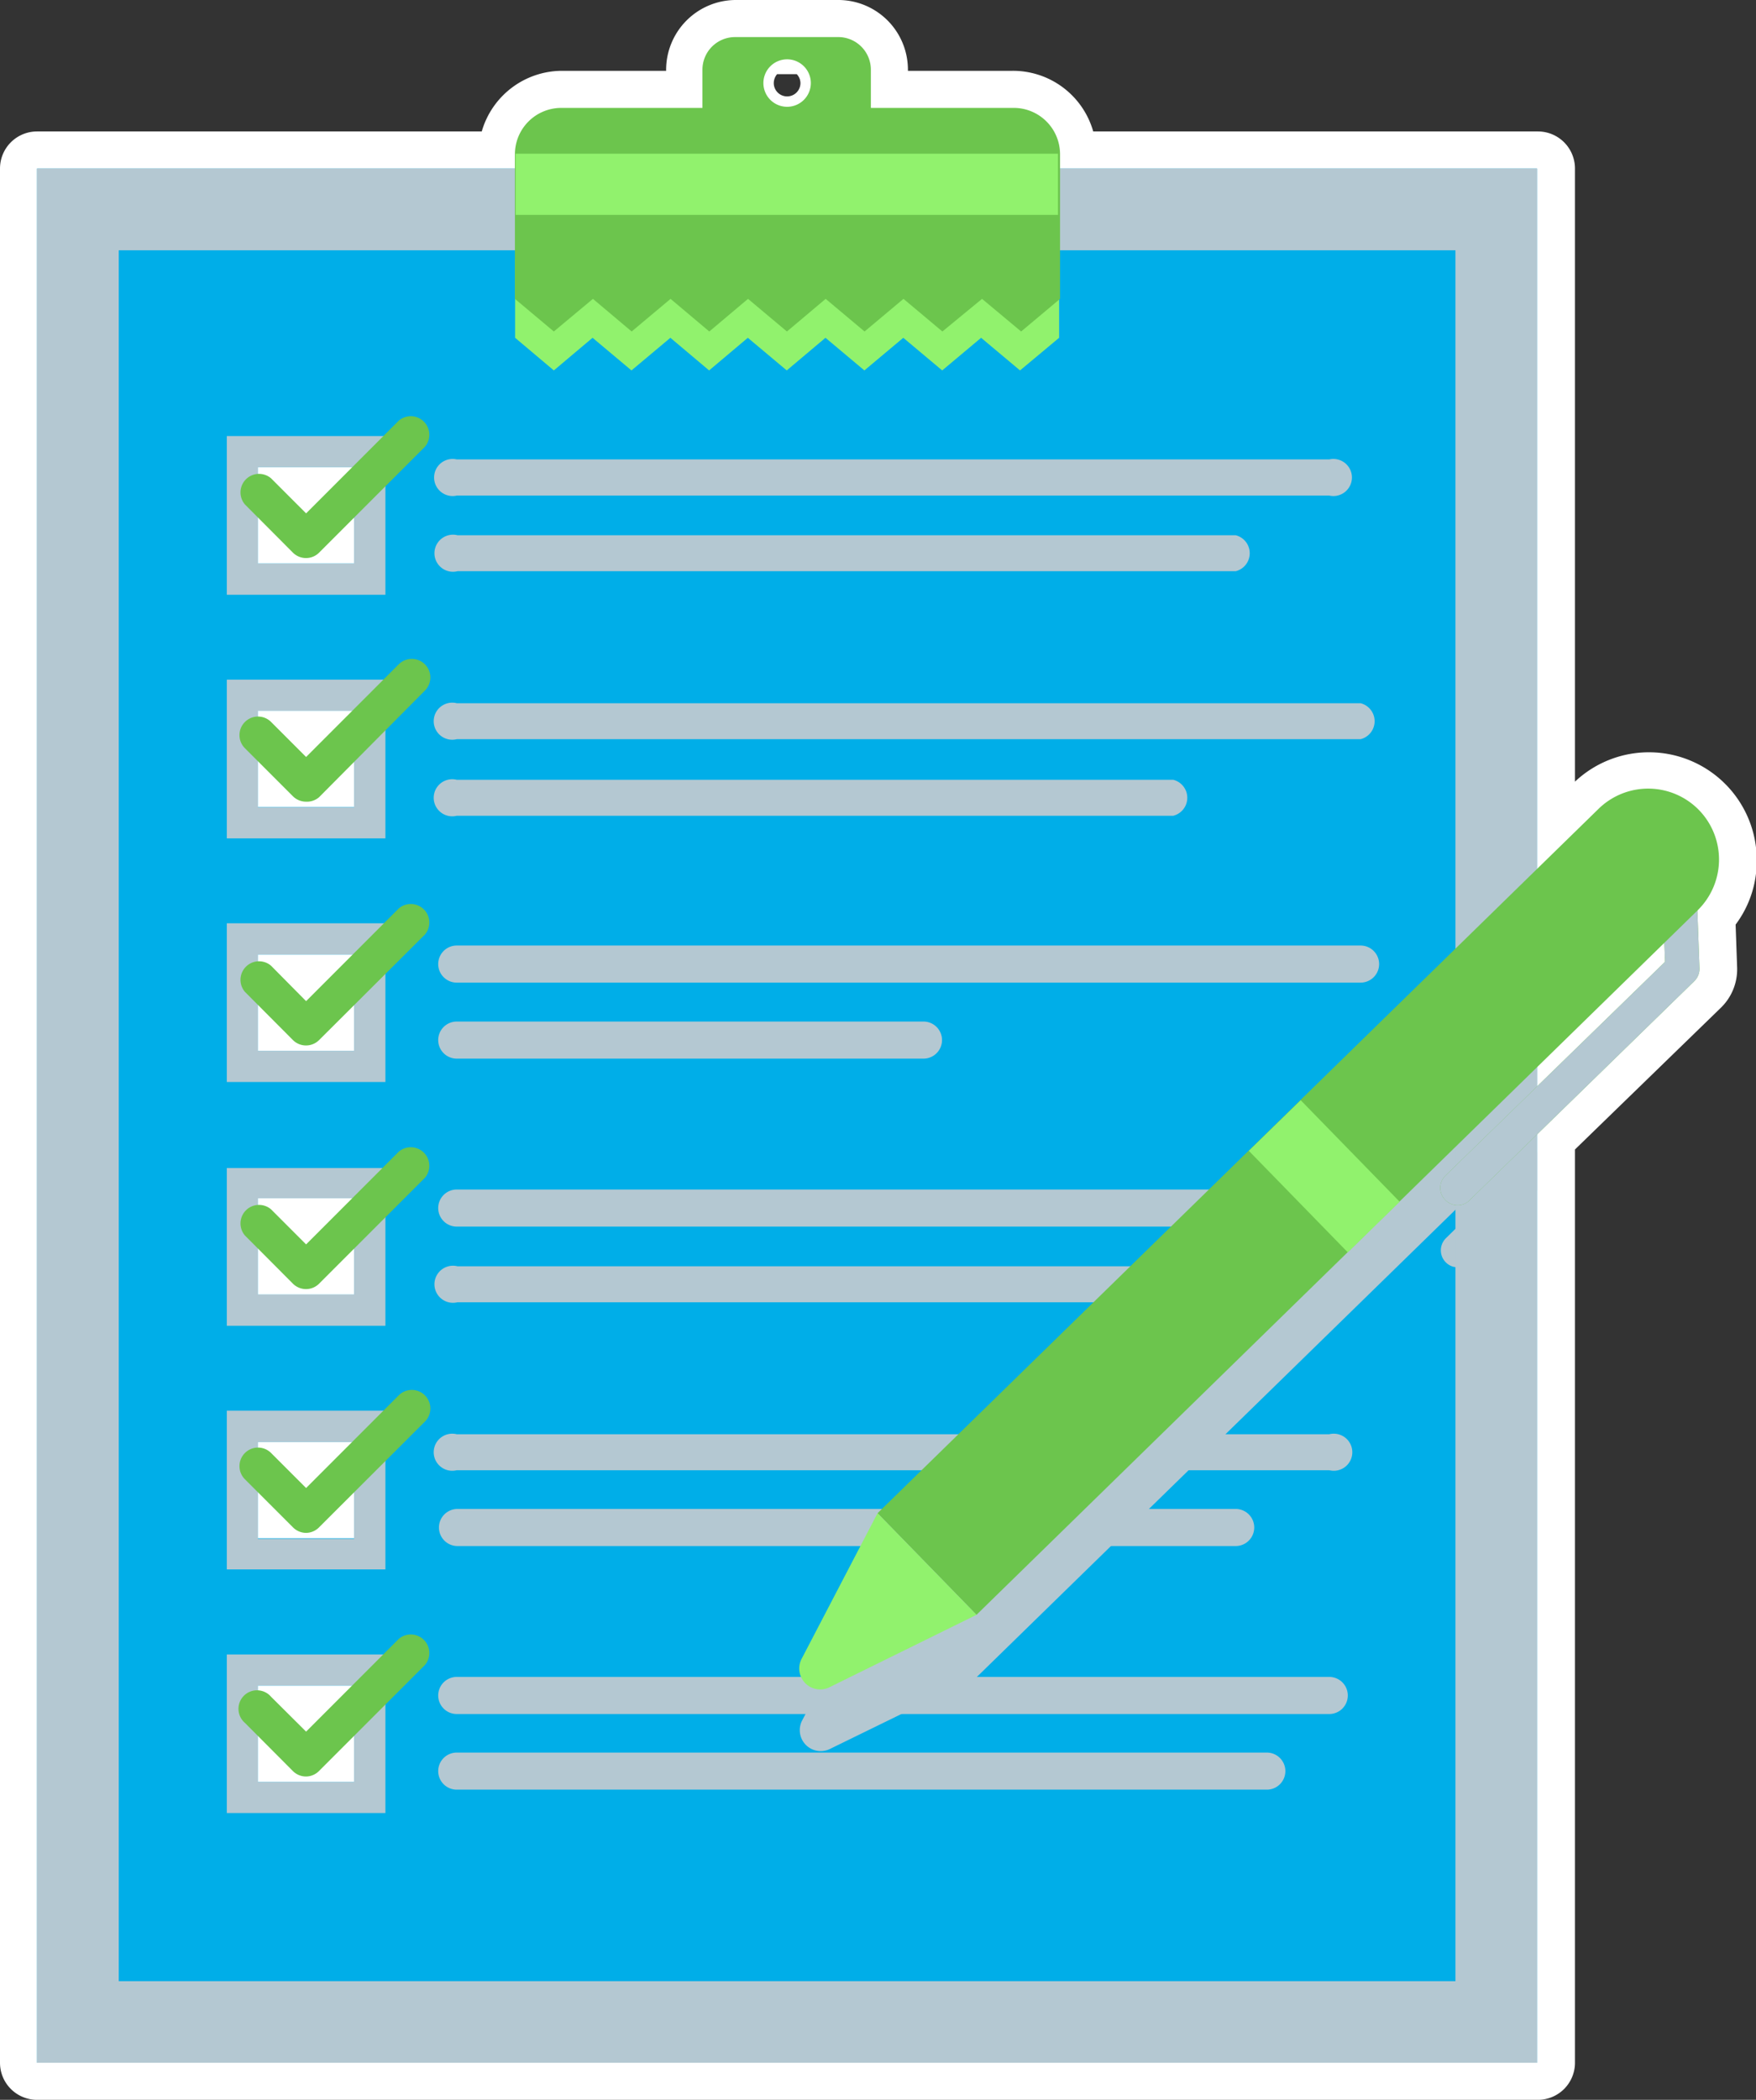<?xml version="1.0" encoding="UTF-8"?> <svg xmlns="http://www.w3.org/2000/svg" viewBox="0 0 94.77 113.26"><rect x="0" y="0" width="94.77" height="113.26" fill="#333333" stroke="none"/><title>cta-reviews</title><g style="isolation:isolate"><g id="a6209027-50b9-4038-8bb6-38687e71b82a" data-name="Layer 2"><g id="bab4fa26-fdc2-421d-ba99-909d5784e595" data-name="sprite"><path d="M83,113.26H2a2,2,0,0,1-2-2V9.09a2,2,0,0,1,2-2H26a4.52,4.52,0,0,1,4.33-3.27h5.62V3.76A3.77,3.77,0,0,1,39.67,0h5.62A3.76,3.76,0,0,1,49,3.76v.06h5.63A4.5,4.5,0,0,1,59,7.09H83a2,2,0,0,1,2,2V42.16a5.82,5.82,0,0,1,9.81,4.32,5.71,5.71,0,0,1-1.14,3.39l.08,2.28a2.89,2.89,0,0,1-.87,2.2L85,62v49.23A2,2,0,0,1,83,113.26Zm-79-4H81V61.19a2,2,0,0,1,.46-1.29A2,2,0,0,1,81,58.62v-1a2,2,0,0,1,.6-1.43l6.87-6.7a2,2,0,0,1,1.19-.56,2,2,0,0,1,.61-1.2,1.76,1.76,0,0,0,.54-1.27,1.8,1.8,0,0,0-.52-1.3A1.77,1.77,0,0,0,89,44.58a1.83,1.83,0,0,0-1.3.52l-3.32,3.24A2,2,0,0,1,81,46.9V11.09H57.16a2,2,0,0,1-2-2V8.32a.49.49,0,0,0-.49-.5H47a2,2,0,0,1-1.91-1.41,3.26,3.26,0,0,1-2.65,1.35,3.29,3.29,0,0,1-2.66-1.35,2,2,0,0,1-1.91,1.41H30.29a.5.5,0,0,0-.5.5v.77a2,2,0,0,1-2,2H4ZM41.94,4a.75.75,0,0,0-.18.48.72.72,0,0,0,1.44,0A.71.71,0,0,0,43,4Z" style="fill:#fff"></path><rect x="2" y="9.09" width="80.95" height="102.17" style="fill:#00aee8"></rect><rect x="2" y="9.09" width="80.95" height="102.17" style="fill:#b4c8d2;mix-blend-mode:multiply"></rect><rect x="2" y="9.09" width="80.95" height="102.17" style="fill:#b4c8d2;mix-blend-mode:multiply"></rect><rect x="6.41" y="13.5" width="72.14" height="93.36" style="fill:#00aee8"></rect><polygon points="27.8 13.98 27.8 18.22 29.89 19.98 31.98 18.22 34.08 19.98 36.18 18.22 38.27 19.98 40.36 18.22 42.46 19.98 44.55 18.22 46.65 19.98 48.75 18.22 50.85 19.98 52.95 18.22 55.05 19.98 57.16 18.22 57.16 13.98 27.8 13.98" style="fill:#91f26d"></polygon><path d="M54.67,5.82H47V3.76A1.76,1.76,0,0,0,45.28,2H39.67a1.76,1.76,0,0,0-1.76,1.76V5.82H30.29a2.5,2.5,0,0,0-2.5,2.5v7.8l2.1,1.76L32,16.12l2.09,1.76,2.1-1.76,2.09,1.76,2.09-1.76,2.1,1.76,2.09-1.76,2.1,1.76,2.1-1.76,2.1,1.76L53,16.12l2.11,1.76,2.1-1.76V8.32A2.5,2.5,0,0,0,54.67,5.82ZM42.48,5.76a1.28,1.28,0,1,1,1.28-1.28A1.28,1.28,0,0,1,42.48,5.76Z" style="fill:#6cc54d"></path><rect x="27.83" y="8.29" width="29.27" height="3.3" style="fill:#91f26d"></rect><path d="M44.78,94.34l7.92-3.87L78.55,65.25V54.57l-11,10.75-.13.12L47.36,85l-4.08,7.82A1.13,1.13,0,0,0,44.78,94.34Z" style="fill:#b4c8d2;mix-blend-mode:multiply"></path><path d="M78.55,66.28l-.52.51a.92.92,0,0,0,0,1.3.89.89,0,0,0,.54.26Z" style="fill:#b4c8d2;mix-blend-mode:multiply"></path><g style="mix-blend-mode:multiply"><path d="M71.74,26.73H24.65a1,1,0,1,1,0-1.95H71.74a1,1,0,1,1,0,1.95Z" style="fill:#b4c8d2"></path><path d="M66.69,30.81h-42a1,1,0,1,1,0-1.94h42a1,1,0,0,1,0,1.94Z" style="fill:#b4c8d2"></path><path d="M20.8,32.08H12.24V23.52H20.8Zm-6.88-1.69h5.19V25.2H13.92Z" style="fill:#b4c8d2"></path><path d="M73.43,39.87H24.65a1,1,0,1,1,0-1.94H73.43a1,1,0,0,1,0,1.94Z" style="fill:#b4c8d2"></path><path d="M63.32,44H24.65a1,1,0,1,1,0-1.94H63.32a1,1,0,0,1,0,1.94Z" style="fill:#b4c8d2"></path><path d="M20.8,45.22H12.24V36.66H20.8Zm-6.88-1.68h5.19V38.35H13.92Z" style="fill:#b4c8d2"></path><path d="M73.43,53H24.65a1,1,0,1,1,0-2H73.43a1,1,0,0,1,0,2Z" style="fill:#b4c8d2"></path><path d="M49.84,57.1H24.65a1,1,0,1,1,0-2H49.84a1,1,0,0,1,0,2Z" style="fill:#b4c8d2"></path><path d="M20.8,58.36H12.24V49.8H20.8Zm-6.88-1.68h5.19V51.49H13.92Z" style="fill:#b4c8d2"></path><path d="M73.43,66.16H24.65a1,1,0,1,1,0-2H73.43a1,1,0,0,1,0,2Z" style="fill:#b4c8d2"></path><path d="M66.69,70.24h-42a1,1,0,1,1,0-1.94h42a1,1,0,0,1,0,1.94Z" style="fill:#b4c8d2"></path><path d="M20.8,71.51H12.24V63H20.8Zm-6.88-1.69h5.19V64.63H13.92Z" style="fill:#b4c8d2"></path><path d="M71.74,79.3H24.65a1,1,0,1,1,0-1.94H71.74a1,1,0,1,1,0,1.94Z" style="fill:#b4c8d2"></path><path d="M66.69,83.39h-42a1,1,0,1,1,0-2h42a1,1,0,0,1,0,2Z" style="fill:#b4c8d2"></path><path d="M20.8,84.65H12.24V76.09H20.8ZM13.92,83h5.19V77.78H13.92Z" style="fill:#b4c8d2"></path><path d="M71.74,92.45H24.65a1,1,0,1,1,0-2H71.74a1,1,0,1,1,0,2Z" style="fill:#b4c8d2"></path><path d="M68.37,96.53H24.65a1,1,0,1,1,0-2H68.37a1,1,0,1,1,0,2Z" style="fill:#b4c8d2"></path><path d="M20.8,97.79H12.24V89.24H20.8Zm-6.88-1.68h5.19V90.92H13.92Z" style="fill:#b4c8d2"></path></g><polygon points="82.95 62.15 78.55 66.28 78.55 68.35 82.95 64.21 82.95 62.15" style="fill:#b4c8d2;mix-blend-mode:multiply"></polygon><polygon points="78.55 65.25 82.95 60.18 82.95 55.57 78.55 58.36 78.55 65.25" style="fill:#b4c8d2;mix-blend-mode:multiply"></polygon><path d="M78,64.72a.92.92,0,0,1,0-1.3L89.86,51.88l-.2-5.5a.92.92,0,0,1,1.84-.06l.22,5.9a.93.93,0,0,1-.28.7L79.31,64.74A.91.91,0,0,1,78,64.72Z" style="fill:#6cc54d"></path><g style="mix-blend-mode:multiply"><path d="M78,64.72a.92.92,0,0,1,0-1.3L89.86,51.88l-.2-5.5a.92.92,0,0,1,1.84-.06l.22,5.9a.93.93,0,0,1-.28.7L79.31,64.74A.91.91,0,0,1,78,64.72Z" style="fill:#b4c8d2"></path></g><path d="M52.7,87.1l-5.34-5.48,38.92-38a3.83,3.83,0,0,1,5.41.07h0a3.83,3.83,0,0,1-.07,5.41Z" style="fill:#6cc54d"></path><path d="M52.7,87.1l-5.34-5.48-4.08,7.82A1.13,1.13,0,0,0,44.78,91Z" style="fill:#91f26d"></path><rect x="67.65" y="61.49" width="7.65" height="3.91" transform="translate(66.99 -32.02) rotate(45.72)" style="fill:#91f26d"></rect><rect x="13.92" y="25.2" width="5.19" height="5.19" style="fill:#fff"></rect><path d="M16.52,30.1a1,1,0,0,1-.71-.29l-2.59-2.6a1,1,0,0,1,1.41-1.41l1.89,1.89,5-5a1,1,0,0,1,1.41,1.41l-5.69,5.69A1,1,0,0,1,16.52,30.1Z" style="fill:#6cc54d"></path><rect x="13.92" y="38.34" width="5.19" height="5.19" style="fill:#fff"></rect><path d="M16.52,43.24a1,1,0,0,1-.71-.29l-2.59-2.59a1,1,0,0,1,0-1.42,1,1,0,0,1,1.41,0l1.89,1.89,5-5a1,1,0,0,1,1.41,0,1,1,0,0,1,0,1.42L17.22,43A1,1,0,0,1,16.52,43.24Z" style="fill:#6cc54d"></path><rect x="13.92" y="51.49" width="5.19" height="5.19" style="fill:#fff"></rect><path d="M16.52,56.39a1,1,0,0,1-.71-.29l-2.59-2.6a1,1,0,0,1,1.41-1.41L16.52,54l5-5a1,1,0,0,1,1.41,1.41L17.22,56.1A1,1,0,0,1,16.52,56.39Z" style="fill:#6cc54d"></path><rect x="13.92" y="64.63" width="5.19" height="5.19" style="fill:#fff"></rect><path d="M16.52,69.53a1,1,0,0,1-.71-.29l-2.59-2.6a1,1,0,0,1,1.41-1.41l1.89,1.89,5-5a1,1,0,0,1,1.41,1.41l-5.69,5.69A1,1,0,0,1,16.52,69.53Z" style="fill:#6cc54d"></path><rect x="13.92" y="77.78" width="5.19" height="5.19" style="fill:#fff"></rect><path d="M16.52,82.68a1,1,0,0,1-.71-.3l-2.59-2.59a1,1,0,0,1,0-1.42,1,1,0,0,1,1.41,0l1.89,1.89,5-5a1,1,0,0,1,1.41,0,1,1,0,0,1,0,1.42l-5.69,5.68A1,1,0,0,1,16.52,82.68Z" style="fill:#6cc54d"></path><rect x="13.92" y="90.92" width="5.19" height="5.19" style="fill:#fff"></rect><path d="M16.52,95.82a1,1,0,0,1-.71-.29l-2.59-2.6a1,1,0,1,1,1.41-1.41l1.89,1.88,5-5a1,1,0,0,1,1.41,1.41l-5.69,5.69A1,1,0,0,1,16.52,95.82Z" style="fill:#6cc54d"></path></g></g></g></svg> 